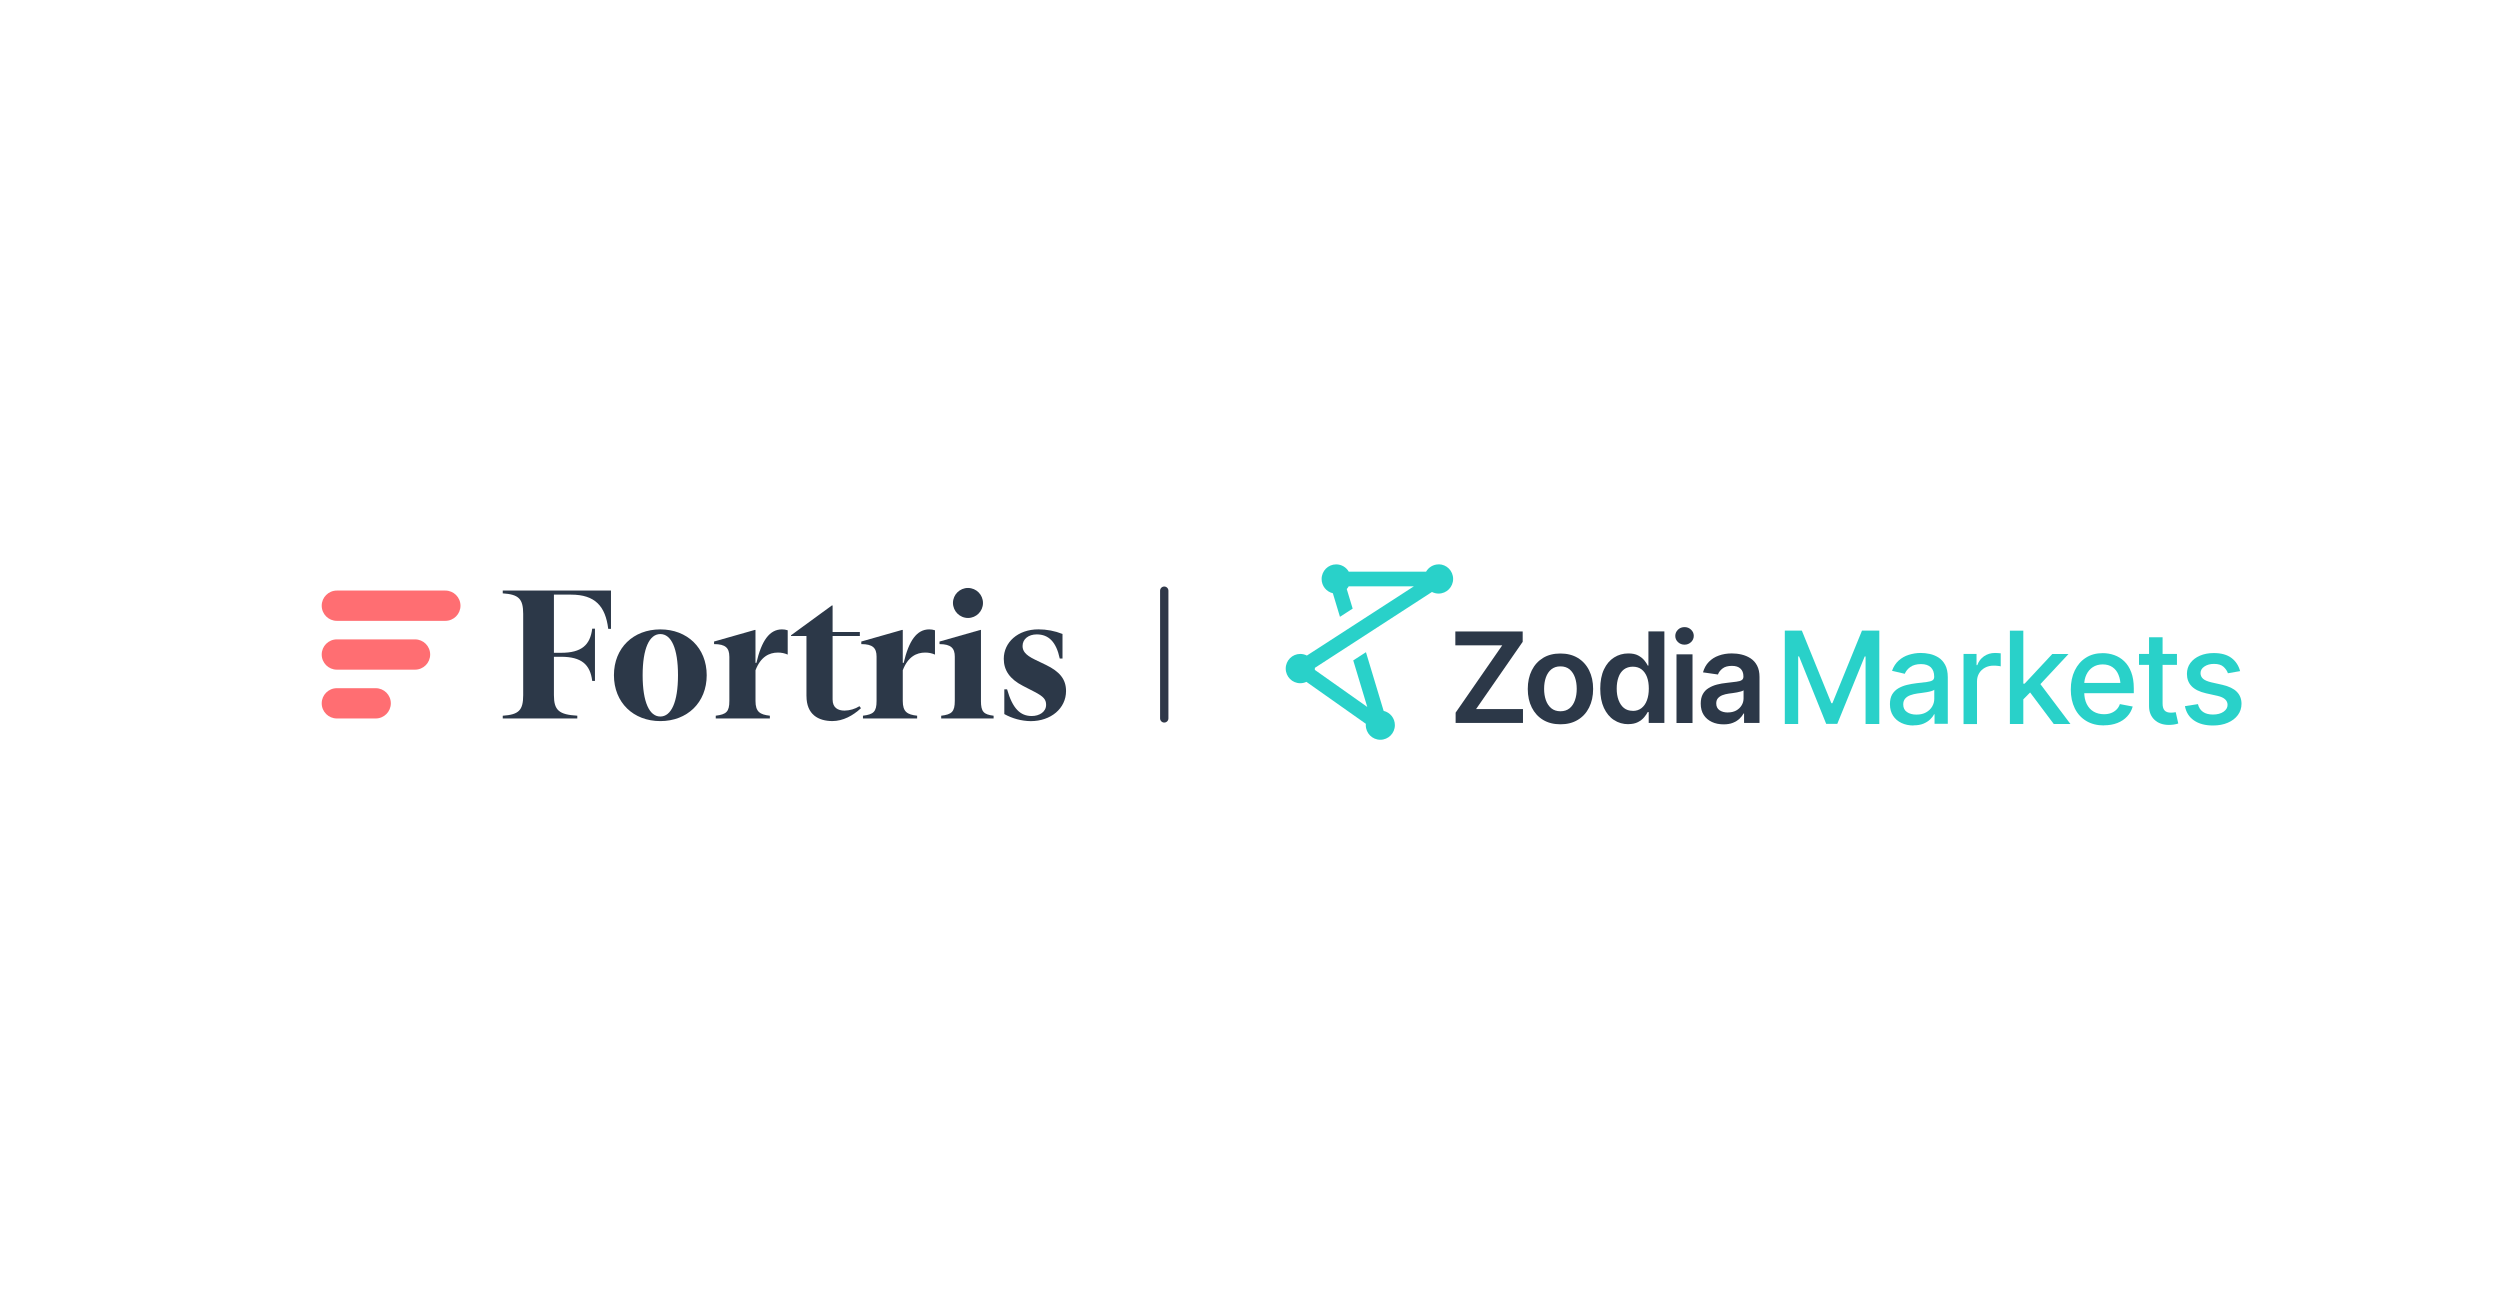 <?xml version="1.0" encoding="UTF-8"?><svg id="Capa_2" xmlns="http://www.w3.org/2000/svg" viewBox="0 0 1200 627"><defs><style>.cls-1{fill:#2c3848;}.cls-2{fill:#ff6e72;}.cls-3{fill:none;stroke:#2f3849;stroke-linecap:round;stroke-miterlimit:10;stroke-width:4px;}.cls-4{fill:#29d1c9;}</style></defs><path class="cls-1" d="M241.32,343.55c7.69-.53,9.81-2.57,9.81-9.88v-38.98c0-7.25-2.12-9.37-9.81-9.88v-1.34h51.95v18.38h-1.32c-1.33-10.86-6.28-16.43-17.85-16.43h-8.22v27.92h3.45c9.8,0,13.96-3.72,14.93-11.58h1.32v25.07h-1.32c-.97-7.86-5.13-11.58-14.93-11.58h-3.45v18.4c0,7.33,2.48,9.37,11.22,9.88v1.32h-35.78v-1.3Z"/><path class="cls-1" d="M294.69,324.1c0-13.16,9.37-21.99,22.26-21.99s22.27,8.84,22.27,21.99-9.37,22.03-22.27,22.03-22.26-8.87-22.26-22.03ZM325.44,324.1c0-12.98-3.27-19.75-8.49-19.75s-8.48,6.84-8.48,19.79,3.27,19.79,8.48,19.79,8.49-6.84,8.49-19.83h0Z"/><path class="cls-1" d="M350.08,315.18c0-4.16-1.85-6.01-7.33-6.01v-1.24l19.53-5.56h.35v15.81h.44c2.48-10.64,6.28-16.08,12.29-16.08.93-.01,1.86.14,2.74.44v11.66c-1.48-.65-3.07-.98-4.68-.97-4.24,0-8.3,2.03-10.78,8.48v14.75c0,5.21,2.12,6.54,6.89,7.07v1.32h-25.97v-1.32c5.03-.62,6.53-1.86,6.53-7.07v-21.29Z"/><path class="cls-1" d="M387.1,334.09v-28.8h-7.42v-.35l19.62-14.32h.35v12.73h13.08v1.94h-13.08v30.48c0,3.89,2.48,5.32,5.74,5.32,2.53-.04,5.01-.77,7.16-2.12l.71.97c-3.8,3.53-8.57,6.18-13.78,6.18-6.63-.05-12.37-3.08-12.37-12.03Z"/><path class="cls-1" d="M420.75,315.18c0-4.16-1.85-6.01-7.33-6.01v-1.24l19.53-5.56h.38v15.81h.44c2.47-10.64,6.27-16.08,12.28-16.08.93-.01,1.86.14,2.74.44v11.66c-1.48-.65-3.07-.98-4.69-.97-4.24,0-8.3,2.03-10.77,8.48v14.75c0,5.21,2.12,6.54,6.89,7.07v1.32h-26v-1.32c5.04-.62,6.53-1.86,6.53-7.07v-21.29Z"/><path class="cls-1" d="M470.85,336.39c0,5.32,1.32,6.53,6.08,7.16v1.32h-25.16v-1.32c5.04-.62,6.53-1.86,6.53-7.16v-21.2c0-3.98-1.76-6.01-7.33-6.01v-1.24l19.53-5.56h.36v34.01ZM457.42,289.38c.03-3.98,3.27-7.18,7.25-7.16,3.98.03,7.18,3.27,7.16,7.25-.03,3.94-3.21,7.13-7.16,7.16-4,0-7.24-3.25-7.25-7.25Z"/><path class="cls-1" d="M482.07,342.75v-11.87h1.33c2.65,9.28,6.36,12.81,11.84,12.81,3.62,0,6.89-1.94,6.89-5.39,0-2.56-1.24-3.97-5.48-6.18l-5.65-2.91c-6.36-3.27-9.19-7.51-9.19-12.99,0-7.86,6.72-14.13,16.62-14.13,3.96,0,7.89.75,11.57,2.21v11.78h-1.33c-1.67-7.95-5.32-11.57-11.04-11.57-3.89,0-6.8,2.2-6.8,5.56,0,2.28,1.15,4.24,5.92,6.54l5.32,2.56c6.54,3.18,9.63,6.84,9.63,12.54,0,8.3-7.25,14.44-16.97,14.44-4.43-.07-8.78-1.24-12.66-3.39Z"/><path class="cls-2" d="M161.69,283.47h52.07c4.02,0,7.27,3.26,7.27,7.27h0c0,4.02-3.26,7.27-7.27,7.27h-52.07c-4.02,0-7.27-3.26-7.27-7.27h0c0-4.02,3.26-7.27,7.27-7.27Z"/><path class="cls-2" d="M161.69,330.33h18.64c4.02,0,7.27,3.26,7.27,7.27h0c0,4.02-3.26,7.27-7.27,7.27h-18.64c-4.02,0-7.27-3.26-7.27-7.27h0c0-4.02,3.26-7.27,7.27-7.27Z"/><path class="cls-2" d="M161.69,306.9h37.52c4.02,0,7.27,3.26,7.27,7.27h0c0,4.02-3.26,7.27-7.27,7.27h-37.52c-4.02,0-7.27-3.26-7.27-7.27h0c0-4.02,3.26-7.27,7.27-7.27Z"/><line class="cls-3" x1="558.84" y1="283.53" x2="558.84" y2="344.83"/><path class="cls-4" d="M856.72,302.7h8.17l14.16,34.82h.51l14.19-34.82h8.32v44.82h-6.59v-32.42h-.42l-13.17,32.37h-5.31l-13.03-32.39h-.42v32.45h-6.42v-44.82Z"/><path class="cls-4" d="M918.46,348.24c-2.1,0-4.03-.4-5.73-1.2s-3.07-1.94-4.06-3.49c-.99-1.51-1.5-3.37-1.5-5.57,0-1.91.37-3.46,1.08-4.68.74-1.2,1.7-2.17,2.95-2.91,1.25-.71,2.61-1.26,4.12-1.63,1.5-.37,3.07-.63,4.66-.83,2.02-.23,3.63-.4,4.88-.57,1.25-.17,2.13-.43,2.7-.77.57-.34.85-.91.85-1.69v-.14c0-1.91-.54-3.37-1.59-4.43-1.08-1.03-2.64-1.57-4.74-1.57s-3.89.49-5.17,1.43c-1.28.94-2.13,2.03-2.61,3.23l-6.13-1.43c.74-2.06,1.82-3.69,3.21-4.94,1.42-1.26,3.01-2.17,4.85-2.74,1.84-.57,3.72-.89,5.73-.89,1.33,0,2.75.14,4.26.46,1.5.31,2.9.89,4.23,1.71,1.33.83,2.41,2.03,3.24,3.57.82,1.54,1.25,3.54,1.25,5.97v22.31h-6.36v-4.6h-.23c-.4.83-1.02,1.66-1.87,2.46-.85.83-1.93,1.51-3.24,2.06s-2.9.8-4.74.8l-.03.09ZM919.87,343.01c1.82,0,3.35-.34,4.63-1.06,1.28-.71,2.24-1.66,2.93-2.8.68-1.17,1.02-2.4,1.02-3.69v-4.37c-.23.23-.68.43-1.33.63-.65.2-1.42.37-2.24.51-.85.14-1.65.26-2.44.37-.79.11-1.47.2-2.02.26-1.25.17-2.41.46-3.43.83-1.05.37-1.87.91-2.5,1.63-.62.71-.94,1.66-.94,2.8,0,1.63.6,2.86,1.79,3.66,1.19.83,2.7,1.23,4.54,1.23Z"/><path class="cls-4" d="M942.5,347.52v-33.62h6.24v5.37h.37c.62-1.8,1.7-3.23,3.24-4.28s3.29-1.57,5.25-1.57c.4,0,.88,0,1.42.06.54.03.99.06,1.33.11v6.26c-.26-.09-.71-.17-1.39-.23-.68-.09-1.33-.11-2.02-.11-1.53,0-2.9.31-4.12.97-1.22.66-2.16,1.54-2.84,2.69-.68,1.14-1.02,2.43-1.02,3.91v20.48h-6.44l-.03-.03Z"/><path class="cls-4" d="M964.75,347.53v-44.82h6.44v44.82h-6.44ZM970.74,336.13l-.08-7.97h1.16l13.29-14.25h7.78l-15.16,16.25h-1.08l-5.9,5.97ZM985.81,347.53l-11.95-15.94,4.49-4.6,15.47,20.54h-8Z"/><path class="cls-4" d="M1009.91,348.21c-3.26,0-6.1-.71-8.49-2.14-2.38-1.43-4.23-3.43-5.51-6.03-1.28-2.6-1.93-5.63-1.93-9.08s.63-6.48,1.9-9.11c1.28-2.63,3.04-4.68,5.34-6.14,2.3-1.49,4.99-2.2,8.12-2.2,1.9,0,3.72.31,5.51.94,1.76.63,3.38,1.6,4.77,2.94,1.42,1.34,2.53,3.09,3.35,5.23.82,2.14,1.25,4.74,1.25,7.77v2.34h-26.57v-4.91h23.22l-3.01,1.63c0-2.06-.31-3.89-.97-5.48-.62-1.57-1.59-2.83-2.87-3.71-1.28-.89-2.84-1.34-4.71-1.34s-3.46.46-4.8,1.34-2.33,2.09-3.04,3.57c-.71,1.49-1.05,3.11-1.05,4.88v3.34c0,2.31.4,4.26,1.19,5.86.8,1.6,1.9,2.83,3.32,3.66,1.42.83,3.09,1.26,4.97,1.26,1.25,0,2.36-.17,3.35-.54.99-.37,1.87-.91,2.61-1.63.74-.71,1.31-1.6,1.67-2.69l6.16,1.17c-.51,1.8-1.36,3.4-2.64,4.74-1.25,1.37-2.84,2.43-4.74,3.17-1.9.74-4.06,1.11-6.5,1.11l.08.06Z"/><path class="cls-4" d="M1044.94,313.88v5.26h-18.22v-5.26h18.22ZM1031.57,305.88h6.47v31.77c0,1.54.31,2.66.97,3.37.62.71,1.67,1.06,3.07,1.06.34,0,.71,0,1.08-.06.4-.03.77-.09,1.19-.17l1.22,5.43c-.65.23-1.36.4-2.16.51-.8.11-1.56.17-2.33.17-2.9,0-5.2-.83-6.93-2.46-1.73-1.63-2.61-3.83-2.61-6.54v-33.08h.03Z"/><path class="cls-4" d="M1075.28,322.13l-5.88,1.03c-.37-1.11-1.08-2.14-2.1-3.09-1.02-.94-2.55-1.4-4.6-1.4-1.84,0-3.35.43-4.6,1.26-1.25.83-1.85,1.89-1.85,3.17,0,1.11.43,2.03,1.25,2.74.82.71,2.16,1.26,3.97,1.69l5.34,1.2c3.04.71,5.34,1.8,6.84,3.31,1.5,1.51,2.27,3.43,2.27,5.77,0,2.03-.57,3.83-1.73,5.4-1.16,1.57-2.75,2.8-4.82,3.69-2.04.89-4.43,1.34-7.12,1.34-3.75,0-6.78-.8-9.14-2.43-2.36-1.63-3.8-3.91-4.34-6.86l6.24-.97c.4,1.66,1.22,2.89,2.44,3.74,1.22.86,2.81,1.26,4.77,1.26,2.1,0,3.8-.46,5.08-1.34,1.28-.89,1.93-2,1.93-3.29,0-2.11-1.56-3.57-4.71-4.31l-5.65-1.26c-3.12-.71-5.42-1.86-6.93-3.43-1.48-1.54-2.21-3.51-2.21-5.88,0-1.97.54-3.74,1.65-5.23,1.11-1.51,2.64-2.66,4.57-3.51,1.93-.83,4.17-1.26,6.64-1.26,3.63,0,6.47.8,8.54,2.37,2.07,1.57,3.43,3.69,4.12,6.28h.03Z"/><path class="cls-1" d="M698.7,347.01v-4.94l22.37-32.31h-22.51v-6.66h32.33v4.97l-22.37,32.28h22.51v6.66h-32.33Z"/><path class="cls-1" d="M749,347.66c-3.21,0-5.99-.71-8.32-2.11-2.36-1.43-4.14-3.4-5.42-5.94-1.28-2.54-1.93-5.51-1.93-8.91s.65-6.37,1.93-8.94c1.28-2.57,3.09-4.54,5.42-5.97,2.36-1.43,5.11-2.11,8.32-2.11s5.99.71,8.32,2.11c2.33,1.4,4.17,3.4,5.45,5.97,1.28,2.57,1.93,5.54,1.93,8.94s-.65,6.34-1.93,8.91c-1.28,2.54-3.09,4.54-5.45,5.94-2.36,1.43-5.11,2.11-8.32,2.11ZM749,341.41c1.79,0,3.24-.49,4.4-1.43,1.16-.94,2.02-2.26,2.58-3.89.57-1.63.85-3.43.85-5.43s-.28-3.86-.85-5.48c-.57-1.63-1.45-2.91-2.58-3.89-1.16-.94-2.61-1.43-4.4-1.43s-3.18.49-4.37,1.43c-1.16.94-2.04,2.26-2.61,3.89-.57,1.63-.85,3.46-.85,5.48s.28,3.8.85,5.43c.57,1.63,1.45,2.91,2.61,3.89,1.16.94,2.64,1.43,4.37,1.43Z"/><path class="cls-1" d="M781.61,347.61c-2.55,0-4.85-.66-6.9-2-2.04-1.31-3.63-3.26-4.83-5.8-1.16-2.54-1.76-5.6-1.76-9.23s.6-6.77,1.79-9.28c1.19-2.51,2.81-4.43,4.85-5.71,2.04-1.29,4.31-1.94,6.81-1.94,1.93,0,3.52.31,4.74.97,1.22.66,2.21,1.43,2.95,2.34.74.91,1.31,1.77,1.67,2.54h.31v-16.43h7.66v43.94h-7.52v-5.23h-.48c-.4.8-.99,1.66-1.73,2.54-.74.89-1.73,1.66-2.95,2.29-1.22.63-2.78.97-4.68.97l.06.03ZM783.74,341.24c1.65,0,3.04-.46,4.17-1.34,1.14-.89,2.02-2.14,2.61-3.74.6-1.6.91-3.46.91-5.6s-.28-4-.88-5.6c-.6-1.57-1.48-2.8-2.61-3.66-1.14-.86-2.55-1.29-4.2-1.29s-3.12.46-4.29,1.34c-1.16.91-2.02,2.14-2.58,3.74-.57,1.6-.85,3.4-.85,5.46s.28,3.88.88,5.48c.6,1.6,1.45,2.89,2.58,3.8,1.14.91,2.55,1.37,4.26,1.37v.03Z"/><path class="cls-1" d="M808.58,309.44c-1.22,0-2.27-.4-3.15-1.23-.88-.83-1.3-1.83-1.3-2.97s.45-2.17,1.3-3c.85-.83,1.93-1.23,3.15-1.23s2.24.4,3.12,1.23c.88.83,1.31,1.83,1.31,2.97s-.43,2.17-1.31,3c-.88.83-1.93,1.23-3.12,1.23ZM804.72,347.04v-32.97h7.69v32.97h-7.69Z"/><path class="cls-1" d="M827.34,347.69c-2.1,0-3.97-.37-5.62-1.14-1.64-.77-2.98-1.89-3.92-3.34-.96-1.49-1.45-3.29-1.45-5.46,0-1.86.34-3.37,1.02-4.6.68-1.23,1.62-2.2,2.81-2.91,1.19-.71,2.53-1.29,4-1.66,1.48-.37,3.01-.66,4.6-.8,1.93-.23,3.49-.4,4.68-.57,1.19-.14,2.04-.4,2.58-.77.54-.34.8-.91.8-1.66v-.14c0-1.6-.48-2.83-1.42-3.71-.94-.89-2.3-1.31-4.09-1.31-1.9,0-3.41.4-4.48,1.23-1.08.83-1.85,1.8-2.24,2.91l-7.18-1.03c.57-2,1.5-3.69,2.81-5.03,1.3-1.34,2.9-2.37,4.8-3.03,1.87-.69,3.97-1.03,6.24-1.03,1.56,0,3.12.17,4.68.54,1.56.37,3.01.97,4.32,1.83,1.31.86,2.36,2.03,3.12,3.49.77,1.46,1.16,3.29,1.16,5.46v22.05h-7.41v-4.54h-.23c-.48.91-1.14,1.74-1.99,2.54-.85.8-1.9,1.43-3.15,1.94-1.25.51-2.75.74-4.46.74ZM829.3,341.98c1.56,0,2.9-.31,4.03-.91,1.14-.63,2.02-1.46,2.64-2.49.63-1.03.94-2.14.94-3.37v-3.86c-.26.2-.65.37-1.22.54-.57.17-1.22.31-1.93.46-.71.14-1.42.26-2.13.34-.68.09-1.31.17-1.79.23-1.16.17-2.19.43-3.09.77-.91.37-1.62.86-2.16,1.49-.54.63-.79,1.46-.79,2.46,0,1.43.51,2.51,1.56,3.26,1.02.71,2.36,1.09,3.94,1.09Z"/><path class="cls-4" d="M690.56,270.9c-2.58,0-4.83,1.4-6.05,3.51h-37.1c-1.19-2.09-3.46-3.51-6.05-3.51-3.86,0-6.98,3.14-6.98,7.03,0,3.34,2.3,6.11,5.39,6.83l3.41,11.31,6.1-3.94-2.84-9.4c.37-.4.68-.83.94-1.29h31.28l-51.35,33.22c-.97-.49-2.04-.77-3.18-.77-3.86,0-6.98,3.14-6.98,7.03s3.12,7.03,6.98,7.03c1.05,0,2.04-.23,2.95-.66l28.53,20.14c0,.2-.03.4-.03.63,0,3.89,3.12,7.03,6.98,7.03s6.98-3.14,6.98-7.03c0-3.34-2.3-6.11-5.39-6.83l-8.49-28.17-6.1,3.94,6.73,22.34-25.18-17.8c0-.2.03-.4.03-.63v-.34l56.2-36.42c.97.49,2.04.77,3.18.77,3.86,0,6.98-3.14,6.98-7.03s-3.12-7.03-6.98-7.03l.03.03Z"/></svg>